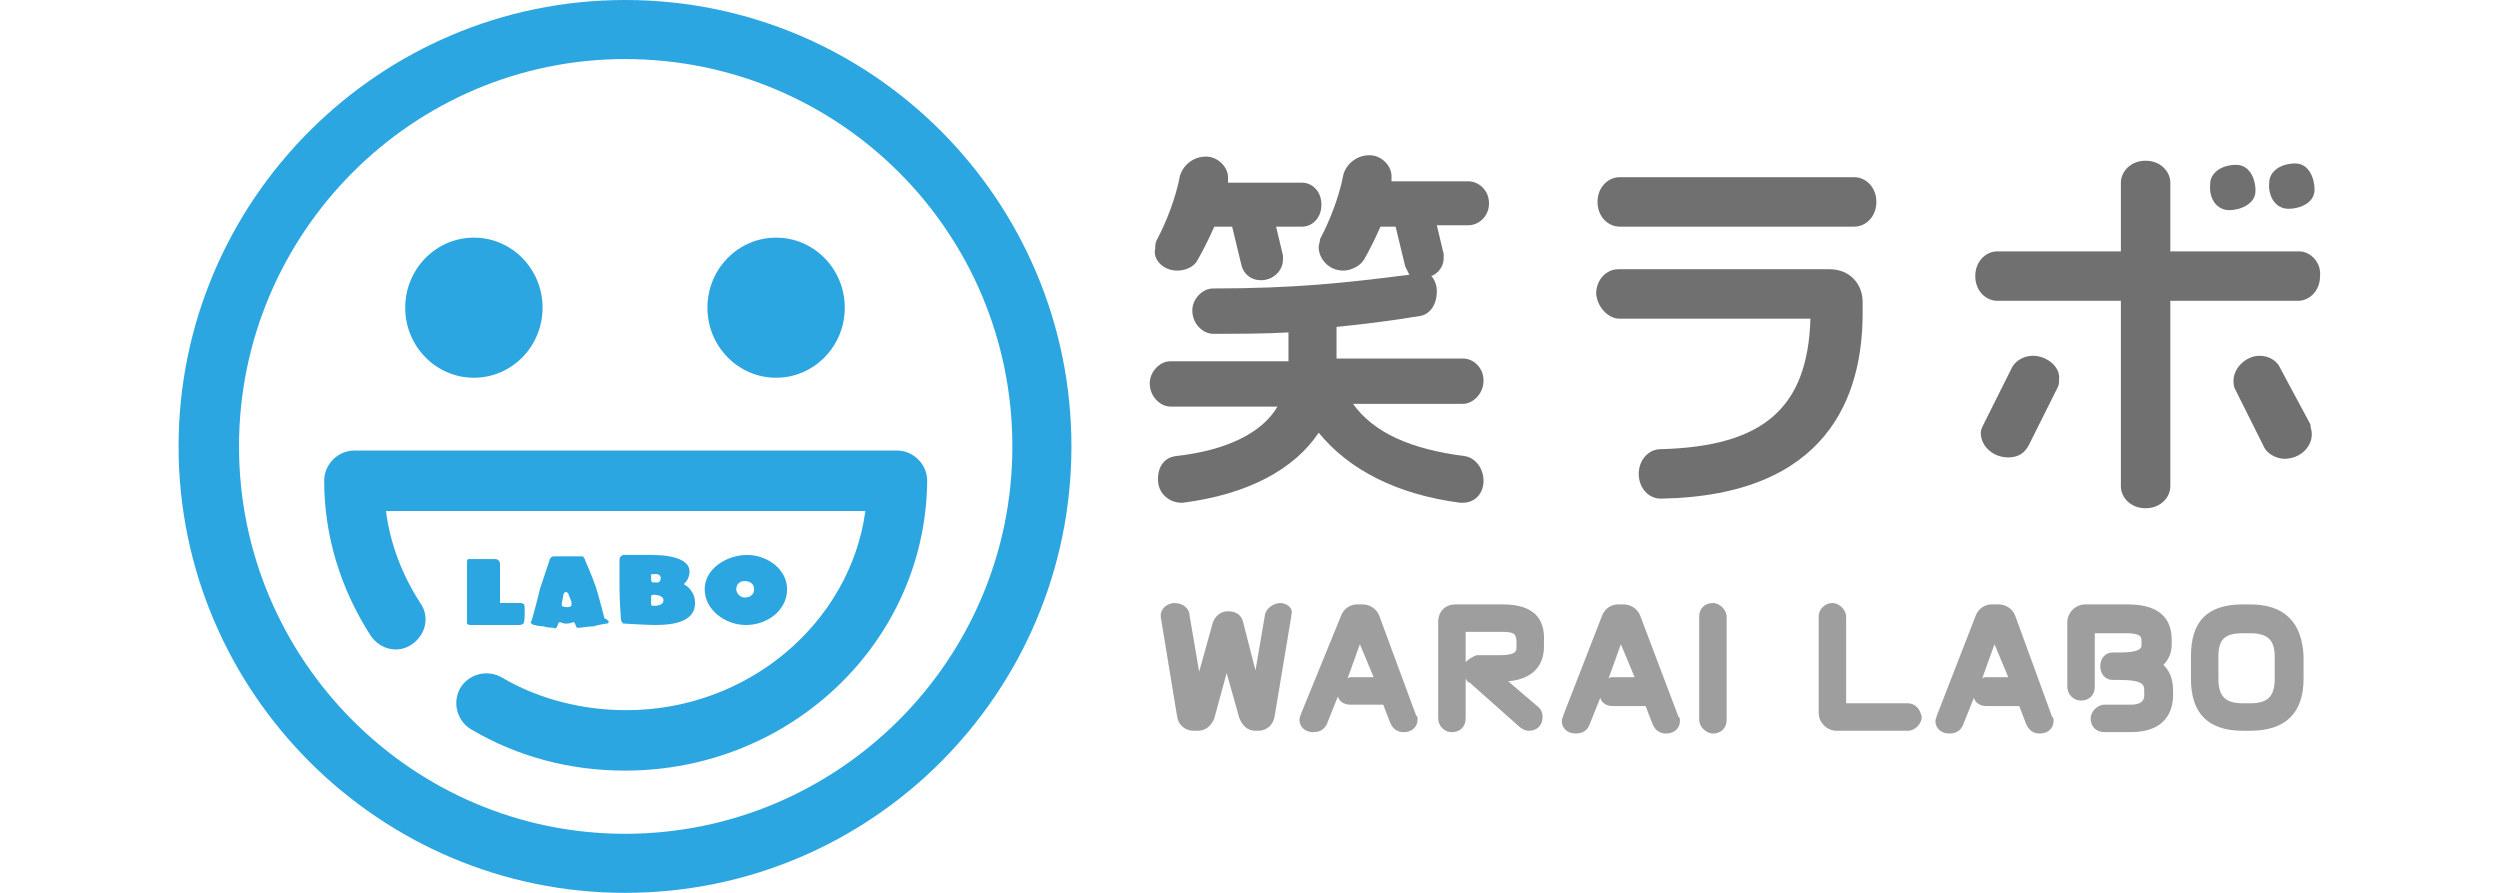 <?xml version="1.0" encoding="utf-8"?>
<!-- Generator: Adobe Illustrator 26.0.2, SVG Export Plug-In . SVG Version: 6.00 Build 0)  -->
<svg version="1.1" id="レイヤー_1" xmlns="http://www.w3.org/2000/svg" xmlns:xlink="http://www.w3.org/1999/xlink" x="0px"
	 y="0px" viewBox="0 0 182 65" style="enable-background:new 0 0 182 65;" xml:space="preserve">
<style type="text/css">
	.st0{fill:#717071;}
	.st1{fill:#9E9E9F;}
	.st2{fill:#2CA6E0;}
</style>
<g>
	<g>
		<path class="st0" d="M85.7,19.7c0.5,0,1.2-0.2,1.5-0.8c0.4-0.7,0.8-1.5,1.2-2.4h1.3l0.7,2.9c0.2,0.6,0.7,1,1.4,1
			c0.9,0,1.6-0.7,1.6-1.5c0-0.1,0-0.2,0-0.2c0,0,0-0.1,0-0.1l-0.5-2.1h1.9c0.7,0,1.4-0.6,1.4-1.6c0-1-0.7-1.6-1.4-1.6h-5.4
			c0-0.2,0-0.3,0-0.4c0-0.7-0.7-1.5-1.6-1.5c-1,0-1.7,0.7-1.9,1.4c-0.3,1.6-1,3.4-1.7,4.7c-0.1,0.2-0.1,0.4-0.1,0.6
			C83.9,18.8,84.6,19.7,85.7,19.7z"/>
		<path class="st0" d="M85.6,33.2c-0.7,0.1-1.3,0.6-1.3,1.7c0,1.1,0.9,1.7,1.7,1.7H86c0,0,0.1,0,0.1,0c4.7-0.6,8.1-2.4,9.9-5.1
			c2.2,2.7,5.7,4.5,10.3,5.1c0,0,0.1,0,0.1,0h0.1c0.8,0,1.5-0.6,1.5-1.6c0-0.9-0.6-1.7-1.4-1.8c-3.9-0.5-6.6-1.7-8.1-3.8h8
			c0.7,0,1.5-0.7,1.5-1.7c0-0.9-0.7-1.6-1.5-1.6h-9.2v-2.3c1.9-0.2,3.7-0.4,6.1-0.8c0.6-0.1,1.2-0.7,1.2-1.8c0-0.5-0.2-0.9-0.4-1.1
			c0.5-0.2,0.9-0.7,0.9-1.3c0-0.1,0-0.2,0-0.2c0,0,0-0.1,0-0.1l-0.5-2.1h2.3c0.7,0,1.5-0.6,1.5-1.6c0-1-0.8-1.6-1.5-1.6h-5.6
			c0-0.1,0-0.3,0-0.4c0-0.7-0.7-1.5-1.6-1.5c-1,0-1.7,0.7-1.9,1.4c-0.3,1.6-1,3.4-1.7,4.7C96.1,17.6,96,17.8,96,18
			c0,0.8,0.7,1.7,1.8,1.7c0.5,0,1.2-0.3,1.5-0.8c0.4-0.7,0.8-1.5,1.2-2.4h1.1l0.7,2.9c0.1,0.2,0.2,0.4,0.3,0.6
			c-4.7,0.6-8.4,1-14.3,1c-0.7,0-1.5,0.7-1.5,1.6c0,1,0.8,1.7,1.5,1.7c1.9,0,3.8,0,5.5-0.1v2.1h-8.6c-0.8,0-1.5,0.8-1.5,1.6
			c0,1,0.8,1.7,1.5,1.7H93C91.9,31.5,89.3,32.8,85.6,33.2z"/>
		<path class="st0" d="M117.9,23.2l13.9,0c-0.2,6.5-3.4,9.3-10.9,9.5c-0.9,0-1.6,0.8-1.6,1.8c0,1,0.7,1.8,1.6,1.8c0,0,0,0,0,0
			c12.2-0.2,14.7-7.5,14.7-13.5V22c0-1.4-1-2.4-2.4-2.4h-15.4c-0.8,0-1.6,0.7-1.6,1.8C116.3,22.4,117.1,23.2,117.9,23.2z"/>
		<path class="st0" d="M117.9,16.5H135c0.8,0,1.6-0.7,1.6-1.8c0-1.1-0.8-1.8-1.6-1.8h-17.1c-0.8,0-1.6,0.7-1.6,1.8
			C116.3,15.8,117.1,16.5,117.9,16.5z"/>
		<path class="st0" d="M148,25.9c-0.6,0-1.2,0.3-1.5,0.8l-2.1,4.2c-0.1,0.2-0.2,0.4-0.2,0.6c0,1,0.9,1.8,2,1.8
			c0.7,0,1.2-0.3,1.5-0.9l2.1-4.2c0.1-0.2,0.1-0.4,0.1-0.6C150,26.7,149,25.9,148,25.9z"/>
		<path class="st0" d="M167.4,18.3H158v-5c0-0.8-0.7-1.6-1.8-1.6c-1.1,0-1.8,0.8-1.8,1.6v5h-9c-0.8,0-1.6,0.7-1.6,1.8
			c0,1.1,0.8,1.8,1.6,1.8h9v13.5c0,0.8,0.7,1.6,1.8,1.6c1.1,0,1.8-0.8,1.8-1.6V21.9h9.3c0.8,0,1.6-0.7,1.6-1.8
			C169,19,168.1,18.3,167.4,18.3z"/>
		<path class="st0" d="M162.3,15.3c0.7,0,1.9-0.4,1.9-1.4c0-1-0.5-1.9-1.4-1.9c-1.1,0-1.9,0.6-1.9,1.4
			C160.8,14.5,161.4,15.3,162.3,15.3z"/>
		<path class="st0" d="M166.6,15.2c0.8,0,1.9-0.4,1.9-1.4c0-0.8-0.4-1.9-1.4-1.9c-1.1,0-1.9,0.6-1.9,1.4
			C165.1,14.2,165.6,15.2,166.6,15.2z"/>
		<path class="st0" d="M166,26.8c-0.2-0.5-0.8-0.9-1.5-0.9c-1,0-1.9,0.9-1.9,1.8c0,0.2,0,0.4,0.1,0.6l2.1,4.2
			c0.2,0.5,0.9,0.9,1.5,0.9c1.1,0,2-0.8,2-1.8c0-0.3-0.1-0.4-0.1-0.7L166,26.8z"/>
		<path class="st1" d="M93.2,43.9c-0.5,0-1,0.4-1.1,0.8l-0.7,4.1l-0.9-3.5c-0.1-0.5-0.5-0.8-1.1-0.8c-0.5,0-0.9,0.3-1.1,0.8l-1,3.6
			l-0.7-4.1c0-0.5-0.5-0.9-1.1-0.9c-0.5,0-1,0.4-1,0.9c0,0,0,0.1,0,0.1l1.2,7.3c0.1,0.6,0.6,1,1.2,1h0.3c0.6,0,1-0.4,1.2-0.9
			l0.9-3.3l0.9,3.2c0.2,0.6,0.6,1,1.2,1h0.2c0.6,0,1.1-0.4,1.2-1.1l1.2-7.2c0,0,0-0.1,0-0.1C94.2,44.3,93.7,43.9,93.2,43.9z"/>
		<path class="st1" d="M100.4,44.8c-0.2-0.5-0.7-0.8-1.2-0.8h-0.4c-0.5,0-1,0.3-1.2,0.9L94.7,52c0,0.1-0.1,0.2-0.1,0.4
			c0,0.5,0.4,0.9,1,0.9c0.7,0,0.9-0.4,1-0.6l0.8-2c0.1,0.4,0.5,0.6,0.9,0.6h2.4l0.5,1.3c0.1,0.2,0.3,0.7,1,0.7c0.6,0,1-0.4,1-0.9
			c0-0.1,0-0.3-0.1-0.3L100.4,44.8z M99,46.9l1,2.4h-1.6c-0.1,0-0.2,0-0.3,0.1L99,46.9z"/>
		<path class="st1" d="M109.4,44H106c-0.8,0-1.3,0.5-1.3,1.3v7c0,0.5,0.4,1,1,1c0.6,0,1-0.4,1-1v-2.9c0.1,0.2,0.2,0.3,0.3,0.3
			l3.6,3.2c0.1,0.1,0.4,0.3,0.7,0.3c0.6,0,1-0.4,1-1c0-0.3-0.1-0.6-0.4-0.8l-2.1-1.8c2.2-0.2,2.6-1.6,2.6-2.5v-0.4
			C112.5,44.9,111.5,44,109.4,44z M106.7,48.2v-2.2h2.7c0.9,0,1,0.2,1,0.8v0.3c0,0.3,0,0.6-1.3,0.6h-1.6
			C107.2,47.8,106.9,48,106.7,48.2z"/>
		<path class="st1" d="M119.4,44.8c-0.2-0.5-0.7-0.8-1.2-0.8h-0.4c-0.5,0-1,0.3-1.2,0.9l-2.8,7.2c0,0.1-0.1,0.2-0.1,0.4
			c0,0.5,0.4,0.9,1,0.9c0.7,0,0.9-0.4,1-0.6l0.8-2c0.1,0.4,0.5,0.6,0.9,0.6h2.4l0.5,1.3c0.1,0.2,0.3,0.7,1,0.7c0.6,0,1-0.4,1-0.9
			c0-0.1,0-0.3-0.1-0.3L119.4,44.8z M118,46.9l1,2.4h-1.6c-0.1,0-0.2,0-0.3,0.1L118,46.9z"/>
		<path class="st1" d="M124.7,43.9c-0.6,0-1,0.4-1,1v7.5c0,0.5,0.5,1,1,1c0.6,0,1-0.4,1-1v-7.5C125.7,44.4,125.2,43.9,124.7,43.9z"
			/>
		<path class="st1" d="M138.9,51.2h-4.5v-6.3c0-0.5-0.5-1-1-1s-1,0.4-1,1v7c0,0.7,0.6,1.3,1.3,1.3h5.2c0.5,0,1-0.5,1-1
			C139.8,51.6,139.4,51.2,138.9,51.2z"/>
		<path class="st1" d="M146.7,44.8c-0.2-0.5-0.7-0.8-1.2-0.8H145c-0.5,0-1,0.3-1.2,0.9l-2.8,7.2c0,0.1-0.1,0.2-0.1,0.4
			c0,0.5,0.4,0.9,1,0.9c0.7,0,0.9-0.4,1-0.6l0.8-2c0.1,0.4,0.5,0.6,0.9,0.6h2.4l0.5,1.3c0.1,0.2,0.3,0.7,1,0.7c0.6,0,1-0.4,1-0.9
			c0-0.1,0-0.3-0.1-0.3L146.7,44.8z M145.2,46.9l1,2.4h-1.6c-0.1,0-0.2,0-0.3,0.1L145.2,46.9z"/>
		<path class="st1" d="M158.1,46.9v-0.3c0-1.2-0.5-2.6-3.2-2.6h-3.1c-0.7,0-1.3,0.6-1.3,1.3V50c0,0.5,0.4,1,1,1c0.6,0,1-0.4,1-1
			v-3.9h2.3c1.1,0,1.1,0.3,1.1,0.6v0.3c0,0.1,0,0.5-1.5,0.5h-0.6c-0.5,0-0.9,0.4-0.9,1c0,0.6,0.4,1,0.9,1h0.5c1.8,0,1.8,0.4,1.8,0.8
			v0.3c0,0.2,0,0.7-1,0.7h-1.9c-0.5,0-1,0.5-1,1c0,0.6,0.4,1,1,1h1.9c2.7,0,3.1-1.7,3.1-2.7v-0.3c0-0.8-0.2-1.4-0.7-1.9
			C157.9,48,158.1,47.5,158.1,46.9z"/>
		<path class="st1" d="M163.8,44h-0.5c-2.6,0-3.8,1.2-3.8,3.8v1.6c0,2.6,1.3,3.8,3.8,3.8h0.5c2.6,0,3.9-1.3,3.9-3.8v-1.6
			C167.6,45.3,166.3,44,163.8,44z M161.5,47.8c0-1.3,0.5-1.7,1.8-1.7h0.5c1.3,0,1.8,0.5,1.8,1.7v1.6c0,1.3-0.5,1.8-1.8,1.8h-0.5
			c-1.3,0-1.8-0.5-1.8-1.8V47.8z"/>
	</g>
	<g>
		<path class="st2" d="M38.2,44.6c0,0.1,0,0.7-0.1,0.8c-0.1,0.1-0.3,0.1-0.3,0.1s-1.2,0-1.8,0c-0.7,0-1.8,0-1.8,0s-0.1,0-0.2-0.1
			c0,0,0-0.2,0-0.2s0-1.4,0-2.2c0-0.9,0-2.1,0-2.1s0-0.2,0.1-0.2c0.1,0,0.1,0,0.3,0c0,0,0.5,0,0.8,0c0.3,0,0.8,0,0.8,0
			c0.1,0,0.2,0,0.3,0.1c0.1,0.1,0.1,0.2,0.1,0.3c0,0,0,0.8,0,1.3c0,0.5,0,1.3,0,1.3s0,0.2,0,0.2c0,0,0.2,0,0.2,0s0.4,0,0.6,0
			c0.3,0,0.7,0,0.7,0s0.2,0,0.2,0.1C38.2,43.8,38.2,44.5,38.2,44.6z"/>
		<path class="st2" d="M44.3,45.3c0,0.1-0.1,0.1-0.2,0.1c0,0-0.6,0.1-0.9,0.2c-0.3,0-1,0.1-1,0.1c-0.1,0-0.2,0-0.2,0
			c-0.1-0.1-0.1-0.3-0.2-0.4c-0.1,0-0.1,0-0.1,0s-0.2,0.1-0.5,0.1c-0.2,0-0.4-0.1-0.4-0.1s-0.1,0-0.1,0c-0.1,0.1-0.1,0.3-0.2,0.4
			c-0.1,0.1-0.2,0-0.2,0s-0.5,0-0.7-0.1c-0.3,0-0.7-0.1-0.7-0.1s-0.1,0-0.2-0.1c-0.1-0.1-0.1-0.1,0-0.2c0,0,0.4-1.4,0.6-2.3
			c0.3-0.9,0.7-2.1,0.7-2.1c0-0.1,0.1-0.2,0.1-0.2c0.1-0.1,0.2-0.1,0.2-0.1c0,0,0.7,0,1,0c0.3,0,1,0,1,0c0.1,0,0.2,0,0.2,0.1
			c0.1,0.1,0.1,0.2,0.1,0.2s0.5,1.1,0.8,2c0.3,1,0.6,2.2,0.6,2.2S44.4,45.2,44.3,45.3z M41.6,44.1c0-0.1,0-0.1,0-0.3l-0.2-0.5
			c0-0.1-0.1-0.2-0.2-0.2c-0.1,0-0.2,0.1-0.2,0.3l-0.1,0.5c0,0.1,0,0.2,0,0.2c0.1,0.1,0.3,0.1,0.4,0.1
			C41.3,44.2,41.5,44.2,41.6,44.1z"/>
		<path class="st2" d="M50.6,43.9c0,1.3-1.4,1.6-2.9,1.6c-0.6,0-2.2-0.1-2.2-0.1c-0.1,0-0.2,0-0.2-0.1c-0.1-0.1-0.1-0.2-0.1-0.3
			c0,0-0.1-1.3-0.1-2.2c0-0.8,0-2,0-2c0-0.1,0-0.2,0.1-0.3c0.1-0.1,0.2-0.1,0.3-0.1c0,0,1.3,0,1.9,0c1.7,0,2.8,0.4,2.8,1.2
			c0,0.5-0.3,0.8-0.3,0.8s-0.1,0.1-0.1,0.1c0,0.1,0.1,0.1,0.1,0.1S50.6,43,50.6,43.9z M48.1,42.1c0-0.4-0.5-0.3-0.5-0.3
			s-0.2,0-0.2,0c0,0,0,0.1,0,0.1v0.3c0,0.1,0,0.1,0.1,0.2c0.1,0,0.2,0,0.2,0S48.1,42.5,48.1,42.1z M48.3,43.7c0-0.4-0.7-0.4-0.7-0.4
			s-0.2,0-0.2,0.1c0,0,0,0.2,0,0.2v0.3c0,0.1,0,0.2,0.1,0.2c0.1,0,0.2,0,0.2,0S48.3,44.1,48.3,43.7z"/>
		<path class="st2" d="M57.3,42.9c0,1.5-1.4,2.6-3,2.6c-1.5,0-3-1.1-3-2.6c0-1.5,1.6-2.5,3.1-2.5C55.8,40.4,57.3,41.4,57.3,42.9z
			 M54.9,42.9c0-0.4-0.3-0.6-0.7-0.6c-0.4,0-0.6,0.3-0.6,0.6c0,0.3,0.3,0.6,0.6,0.6C54.6,43.5,54.9,43.3,54.9,42.9z"/>
	</g>
	<g>
		<ellipse class="st2" cx="34.5" cy="22.4" rx="5" ry="5.1"/>
		<ellipse class="st2" cx="56.5" cy="22.4" rx="5" ry="5.1"/>
	</g>
	<path class="st2" d="M45.5,56.1c-4,0-7.8-1-11.2-3c-1-0.6-1.4-1.9-0.8-3c0.6-1,1.9-1.4,3-0.8c2.7,1.6,5.9,2.4,9.1,2.4
		c8.9,0,16.3-6.4,17.4-14.5H28.1c0.3,2.4,1.2,4.7,2.5,6.7c0.7,1,0.4,2.3-0.6,3c-1,0.7-2.3,0.4-3-0.6c-2.2-3.4-3.4-7.3-3.4-11.3
		c0-1.2,1-2.2,2.2-2.2h39.5c1.2,0,2.2,1,2.2,2.2C67.4,46.7,57.6,56.1,45.5,56.1z"/>
	<path class="st2" d="M45.5,65C27.6,65,13,50.4,13,32.5S27.6,0,45.5,0C63.5,0,78,14.6,78,32.5S63.5,65,45.5,65z M45.5,4.3
		C30,4.3,17.4,17,17.4,32.5S30,60.7,45.5,60.7c15.5,0,28.2-12.6,28.2-28.2S61.1,4.3,45.5,4.3z"/>
</g>
</svg>
